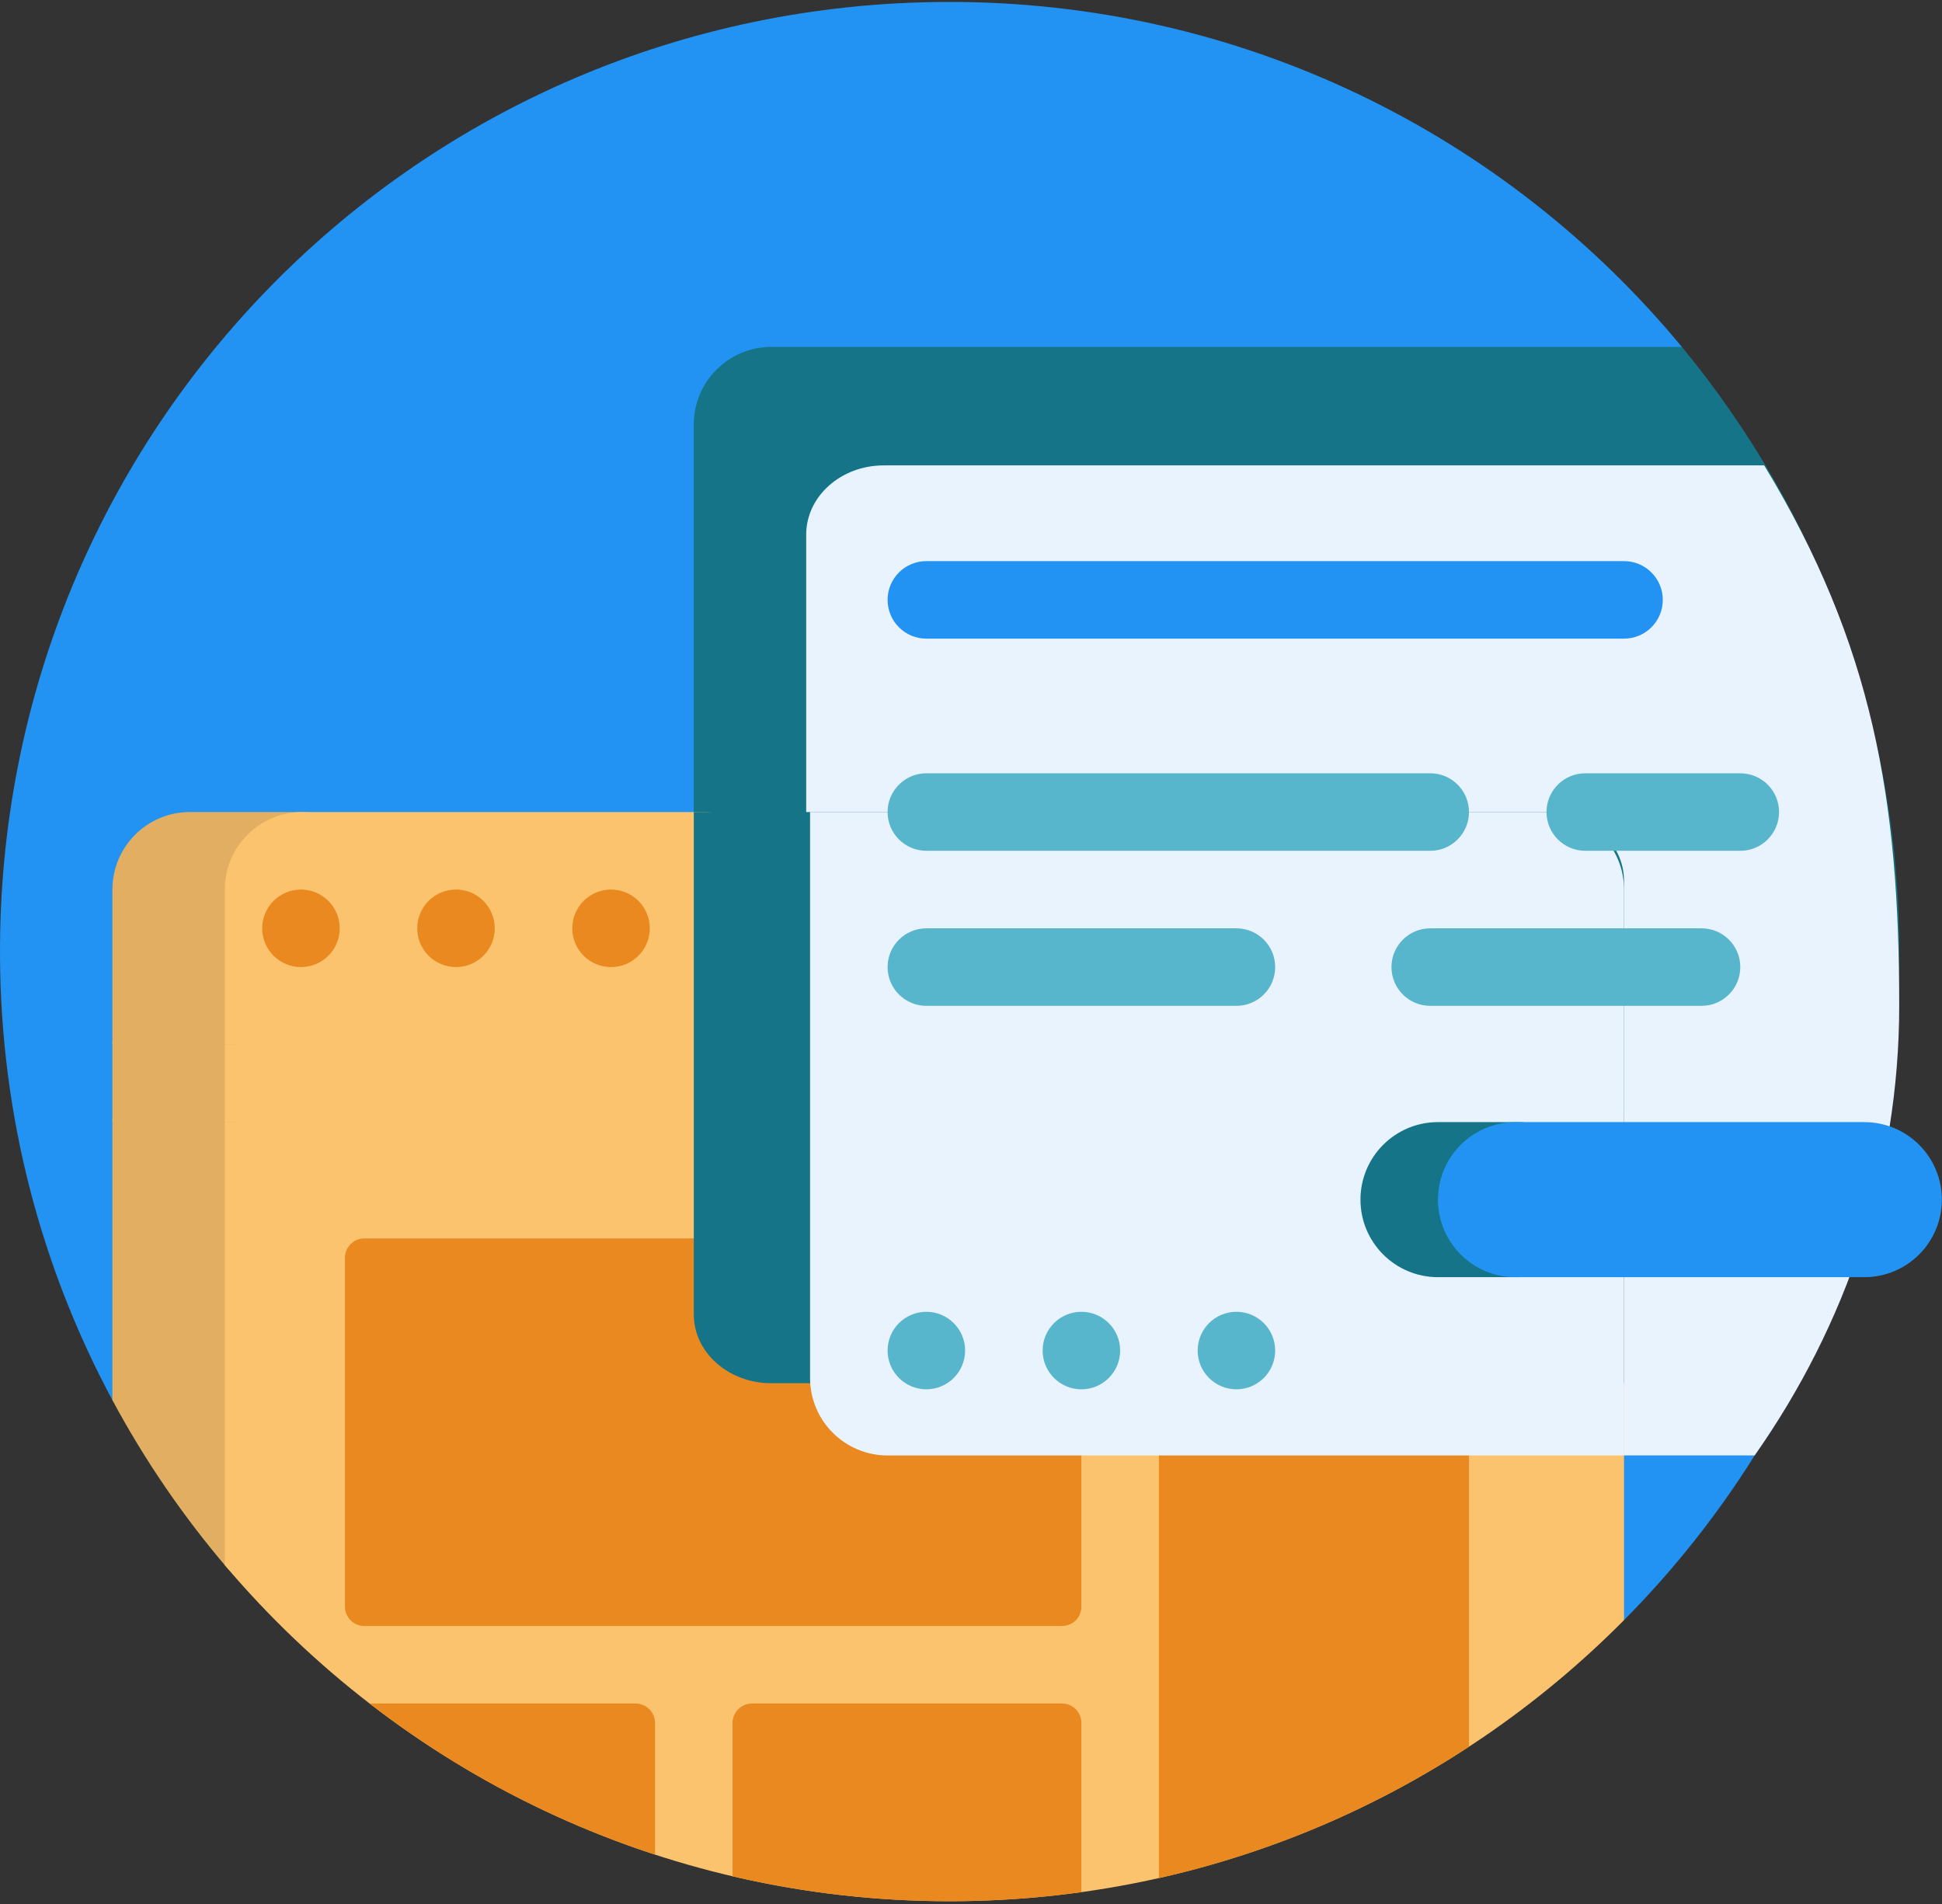 <?xml version="1.0" encoding="UTF-8"?> <svg xmlns="http://www.w3.org/2000/svg" width="102" height="100" viewBox="0 0 102 100" fill="none"><rect x="0" y="0" width="102" height="100" fill="#333333" stroke="none"/><path d="M85.299 85.091C82.007 78.042 74.932 73.537 67.153 73.537H5.904C2.184 66.608 0.053 58.698 0.001 50.295C-0.171 22.618 21.979 0.222 49.656 0.102C65.225 0.035 79.145 7.101 88.337 18.22V68.496C88.337 71.589 89.744 74.513 92.16 76.443C90.195 79.577 87.89 82.477 85.299 85.091Z" fill="#2293f2"></path><path d="M40.512 18.22H88.337C95.468 26.846 99.753 37.912 99.753 49.978C99.753 59.7 96.971 68.773 92.16 76.443H40.512C38.263 76.443 36.44 74.62 36.44 72.372V22.292C36.44 20.043 38.263 18.22 40.512 18.22Z" fill="#157487"></path><path d="M46.416 24.443H92.661C98.387 33.876 99.753 42.03 99.753 52.807C99.753 61.49 96.971 69.593 92.16 76.443H46.416C44.167 76.443 42.344 74.815 42.344 72.807V28.079C42.344 26.071 44.167 24.443 46.416 24.443Z" fill="#E9F3FE"></path><path d="M11.906 82.32C9.608 79.625 7.592 76.682 5.904 73.537V58.935C5.904 56.687 7.727 54.864 9.975 54.864H14.942V81.206C14.942 82.809 12.946 83.54 11.906 82.32Z" fill="#E2AF62"></path><path d="M11.808 82.204V58.935C11.808 56.687 13.63 54.864 15.879 54.864H81.227C83.476 54.864 85.299 56.687 85.299 58.935V85.091C76.261 94.208 63.728 99.855 49.877 99.855C34.616 99.855 20.957 93.001 11.808 82.204Z" fill="#FBC36D"></path><path d="M12.113 58.935H5.904V54.864C5.904 52.615 7.727 50.792 9.975 50.792H12.113C14.362 50.792 16.184 52.615 16.184 54.864C16.184 57.113 14.362 58.935 12.113 58.935Z" fill="#E2AF62"></path><path d="M45.601 58.935H11.808V54.864C11.808 52.615 13.63 50.792 15.879 50.792H41.53C43.779 50.792 45.601 52.615 45.601 54.864V58.935Z" fill="#FBC36D"></path><path d="M12.088 54.864H5.904V46.721C5.904 44.472 7.727 42.649 9.975 42.649H15.879C18.128 42.649 19.951 44.472 19.951 46.721V47.001C19.951 51.343 16.43 54.864 12.088 54.864Z" fill="#E2AF62"></path><path d="M40.987 54.864H11.808V46.721C11.808 44.472 13.63 42.649 15.879 42.649H36.915C39.164 42.649 40.987 44.472 40.987 46.721V54.864Z" fill="#FBC36D"></path><path fill-rule="evenodd" clip-rule="evenodd" d="M17.843 48.757C17.843 49.881 16.932 50.792 15.807 50.792C14.683 50.792 13.771 49.881 13.771 48.757C13.771 47.632 14.683 46.721 15.807 46.721C16.932 46.721 17.843 47.632 17.843 48.757ZM32.093 46.721C30.969 46.721 30.058 47.632 30.058 48.757C30.058 49.881 30.969 50.792 32.093 50.792C33.218 50.792 34.129 49.881 34.129 48.757C34.129 47.632 33.218 46.721 32.093 46.721ZM21.915 48.757C21.915 47.632 22.826 46.721 23.95 46.721C25.075 46.721 25.986 47.632 25.986 48.757C25.986 49.881 25.075 50.792 23.95 50.792C22.826 50.792 21.915 49.881 21.915 48.757Z" fill="#E9891F"></path><path fill-rule="evenodd" clip-rule="evenodd" d="M19.136 65.043H55.78C56.342 65.043 56.798 65.499 56.798 66.061V84.383C56.798 84.945 56.342 85.4 55.78 85.4H19.136C18.574 85.4 18.118 84.945 18.118 84.383V66.061C18.118 65.499 18.574 65.043 19.136 65.043ZM77.156 91.74V66.061C77.156 65.499 76.7 65.043 76.138 65.043H61.887C61.325 65.043 60.869 65.499 60.869 66.061V98.639C66.76 97.314 72.257 94.946 77.156 91.74ZM33.386 89.472H19.411C23.87 92.917 28.929 95.623 34.404 97.408V90.49C34.404 89.928 33.949 89.472 33.386 89.472ZM39.494 89.472H55.78C56.342 89.472 56.798 89.928 56.798 90.49V99.378C54.536 99.692 52.225 99.855 49.876 99.855C45.954 99.855 42.137 99.402 38.476 98.546V90.49C38.476 89.928 38.932 89.472 39.494 89.472Z" fill="#E9891F"></path><path d="M85.299 72.649H40.512C38.263 72.649 36.44 71.031 36.44 69.035V42.649H81.227C83.476 42.649 85.299 44.267 85.299 46.264V72.649Z" fill="#157487"></path><path d="M85.299 46.721V76.443H46.619C44.37 76.443 42.547 74.62 42.547 72.372V42.649H81.227C83.476 42.649 85.299 44.472 85.299 46.721Z" fill="#E9F3FE"></path><path d="M85.299 29.471H48.655C47.531 29.471 46.619 30.382 46.619 31.506C46.619 32.631 47.531 33.542 48.655 33.542H85.299C86.423 33.542 87.335 32.631 87.335 31.506C87.335 30.382 86.423 29.471 85.299 29.471Z" fill="#2293f2"></path><path fill-rule="evenodd" clip-rule="evenodd" d="M77.156 42.649C77.156 41.525 76.244 40.614 75.12 40.614H48.655C47.531 40.614 46.619 41.525 46.619 42.649C46.619 43.774 47.531 44.685 48.655 44.685H75.12C76.244 44.685 77.156 43.774 77.156 42.649ZM46.619 70.933C46.619 69.808 47.531 68.897 48.655 68.897C49.779 68.897 50.691 69.808 50.691 70.933C50.691 72.057 49.779 72.969 48.655 72.969C47.531 72.969 46.619 72.057 46.619 70.933ZM56.798 68.897C55.674 68.897 54.762 69.808 54.762 70.933C54.762 72.057 55.674 72.969 56.798 72.969C57.922 72.969 58.834 72.057 58.834 70.933C58.834 69.808 57.922 68.897 56.798 68.897ZM66.977 70.933C66.977 72.057 66.065 72.969 64.941 72.969C63.817 72.969 62.905 72.057 62.905 70.933C62.905 69.808 63.817 68.897 64.941 68.897C66.065 68.897 66.977 69.808 66.977 70.933ZM64.941 48.757C66.065 48.757 66.977 49.668 66.977 50.792C66.977 51.917 66.065 52.828 64.941 52.828H48.655C47.531 52.828 46.619 51.917 46.619 50.792C46.619 49.668 47.531 48.757 48.655 48.757H64.941ZM91.406 50.792C91.406 49.668 90.495 48.757 89.37 48.757H75.12C73.996 48.757 73.084 49.668 73.084 50.792C73.084 51.917 73.996 52.828 75.12 52.828H89.37C90.495 52.828 91.406 51.917 91.406 50.792ZM91.406 40.614C92.53 40.614 93.442 41.525 93.442 42.649C93.442 43.774 92.53 44.685 91.406 44.685H83.263C82.139 44.685 81.227 43.774 81.227 42.649C81.227 41.525 82.139 40.614 83.263 40.614H91.406Z" fill="#58B6CC"></path><path d="M79.7 67.079H75.527C73.278 67.079 71.456 65.256 71.456 63.007C71.456 60.758 73.278 58.935 75.527 58.935H79.7C81.949 58.935 83.772 60.758 83.772 63.007C83.772 65.256 81.949 67.079 79.7 67.079Z" fill="#157487"></path><path d="M97.92 67.079H79.598C77.35 67.079 75.527 65.256 75.527 63.007C75.527 60.758 77.35 58.935 79.598 58.935H97.92C100.169 58.935 101.992 60.758 101.992 63.007C101.992 65.256 100.169 67.079 97.92 67.079Z" fill="#2293f2"></path></svg> 